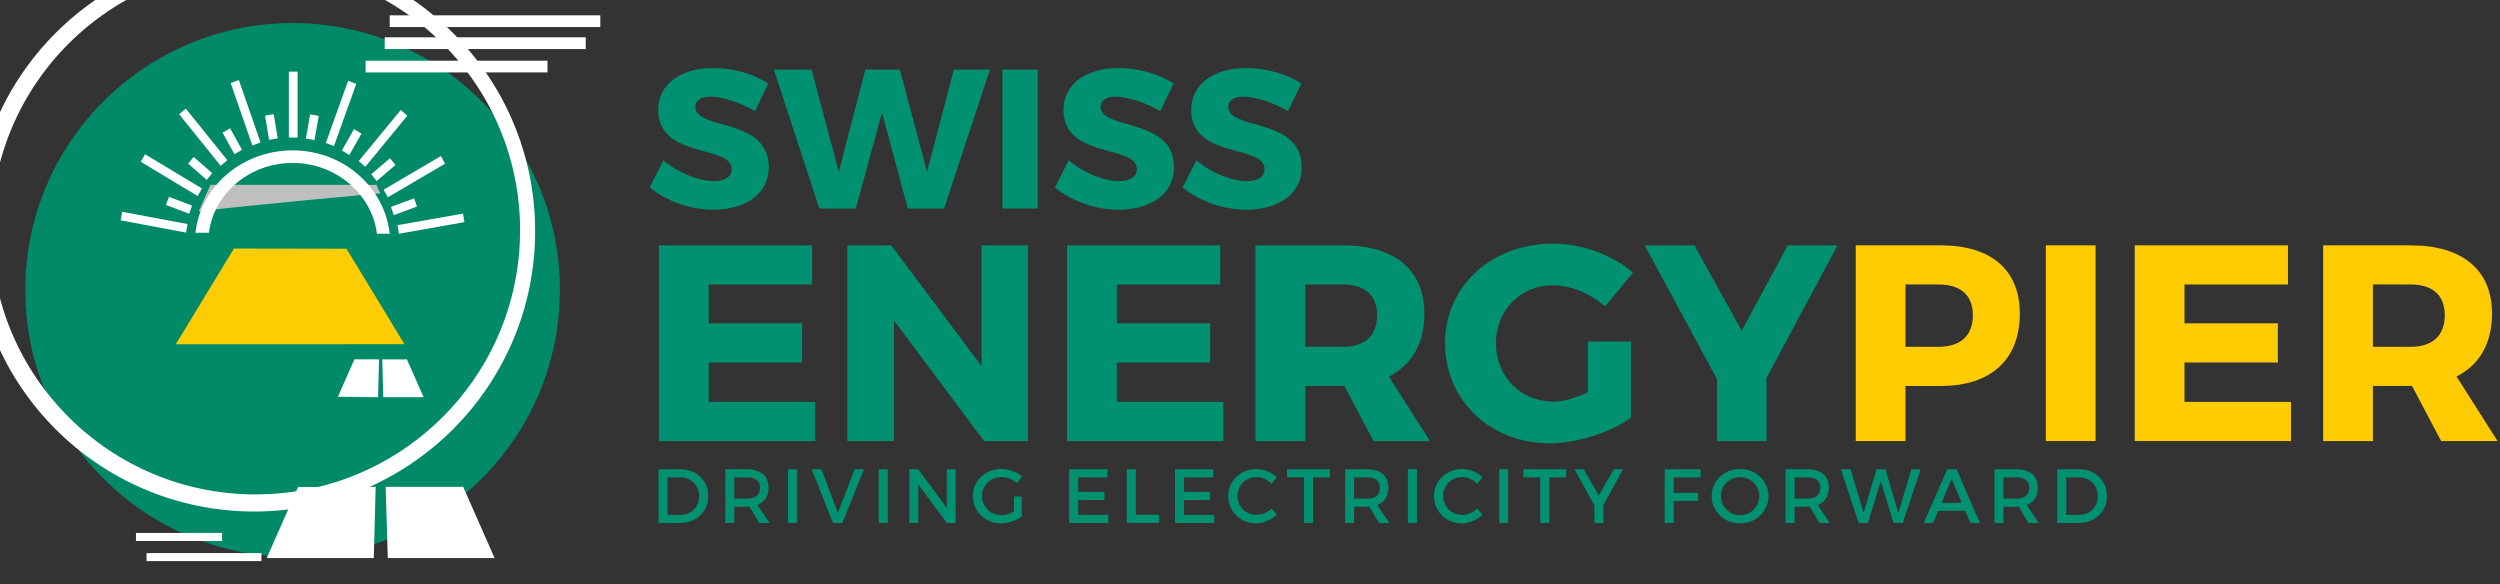 <?xml version="1.0" encoding="UTF-8" standalone="no"?>
<svg
   xmlns:serif="http://www.serif.com/"
   xmlns:dc="http://purl.org/dc/elements/1.1/"
   xmlns:cc="http://creativecommons.org/ns#"
   xmlns:rdf="http://www.w3.org/1999/02/22-rdf-syntax-ns#"
   xmlns:svg="http://www.w3.org/2000/svg"
   xmlns="http://www.w3.org/2000/svg"
   xmlns:sodipodi="http://sodipodi.sourceforge.net/DTD/sodipodi-0.dtd"
   xmlns:inkscape="http://www.inkscape.org/namespaces/inkscape"
   width="100%"
   height="100%"
   viewBox="0 0 663 155"
   version="1.1"
   xml:space="preserve"
   style="fill-rule:evenodd;clip-rule:evenodd;stroke-linejoin:round;stroke-miterlimit:2;"
   id="svg1384"
   sodipodi:docname="logo_rond_vert_swiss_energypier_driving_electricity_forward.svg"
   inkscape:version="1.0.2 (e86c870, 2021-01-15)"><rect x="0" y="0" width="663" height="155" fill="#333333" stroke="none"/><defs
   id="defs1388">
        
        
        
        
        
        
        
        
        
        
        
        
        
        
        
        
        
        
        
        
        
        
        
        
        
        
        
        
        
        
        
        
        
        
        
        
        
        
        
        
        
        
        
        
        
        
        
        
        
        
        
        
        
        
        
        
        
        
        
        
        
        
        
        
        
        
    </defs><sodipodi:namedview
   pagecolor="#ffffff"
   bordercolor="#666666"
   borderopacity="1"
   objecttolerance="10"
   gridtolerance="10"
   guidetolerance="10"
   inkscape:pageopacity="0"
   inkscape:pageshadow="2"
   inkscape:window-width="1920"
   inkscape:window-height="1018"
   id="namedview1386"
   showgrid="false"
   inkscape:zoom="1.2894894"
   inkscape:cx="330.9684"
   inkscape:cy="19.719992"
   inkscape:window-x="0"
   inkscape:window-y="34"
   inkscape:window-maximized="1"
   inkscape:current-layer="svg1384" />
    <path
   d="m 187.942,75.446 v 10.3 h 24.763 V 96.133 h -24.763 v 10.45 h 28.246 v 10.383 h -41.442 V 65.067 h 40.629 v 10.379 z"
   style="fill:#009170;fill-rule:nonzero;stroke-width:4.167"
   id="path1241" /><path
   d="M 260.967,116.963 237.092,85.008 V 116.963 H 224.713 V 65.067 h 11.638 l 23.954,32.025 V 65.067 h 12.304 v 51.896 z"
   style="fill:#009170;fill-rule:nonzero;stroke-width:4.167"
   id="path1243" /><path
   d="m 296.188,75.446 v 10.3 h 24.758 V 96.133 h -24.758 v 10.45 h 28.242 v 10.383 H 282.984 V 65.067 h 40.633 v 10.379 z"
   style="fill:#009170;fill-rule:nonzero;stroke-width:4.167"
   id="path1245" /><path
   d="m 356.538,102.358 h -10.379 v 14.608 H 332.959 V 65.067 h 23.204 c 13.721,0 21.579,6.529 21.579,18.088 0,7.933 -3.342,13.646 -9.417,16.683 l 10.9,17.129 h -14.975 z m -0.375,-10.383 c 5.713,0 9.05,-2.892 9.05,-8.371 0,-5.413 -3.337,-8.158 -9.05,-8.158 h -10.004 v 16.529 z"
   style="fill:#009170;fill-rule:nonzero;stroke-width:4.167"
   id="path1247" /><path
   d="m 432.53,90.575 v 20.229 c -5.558,3.933 -14.304,6.75 -21.575,6.75 -15.788,0 -27.725,-11.413 -27.725,-26.542 0,-15.046 12.229,-26.392 28.621,-26.392 7.7,0 15.863,2.967 21.2,7.713 l -7.413,8.971 c -3.779,-3.483 -9.05,-5.642 -13.871,-5.642 -8.521,0 -15.05,6.679 -15.05,15.35 0,8.825 6.604,15.496 15.204,15.496 2.671,0 6.079,-0.967 9.192,-2.521 V 90.575 Z"
   style="fill:#009170;fill-rule:nonzero;stroke-width:4.167"
   id="path1249" /><path
   d="M 468.492,116.963 H 455.367 V 100.575 L 436.167,65.067 h 13.192 l 12.533,22.621 12.233,-22.621 h 13.196 l -18.829,35.138 z"
   style="fill:#009170;fill-rule:nonzero;stroke-width:4.167"
   id="path1251" /><path
   d="m 514.755,65.067 c 13.267,0 20.904,6.529 20.904,18.088 0,12.158 -7.638,19.204 -20.904,19.204 h -9.421 v 14.608 H 492.142 V 65.067 Z m -9.421,26.908 h 8.754 c 5.779,0 9.117,-2.892 9.117,-8.371 0,-5.413 -3.338,-8.158 -9.117,-8.158 h -8.754 z"
   style="fill:#ffcb03;fill-rule:nonzero;stroke-width:4.167"
   id="path1253" /><rect
   x="542.55"
   y="65.063"
   width="13.196"
   height="51.9"
   style="fill:#ffcb03;fill-rule:nonzero;stroke-width:4.167"
   id="rect1255" /><path
   d="m 579.325,75.446 v 10.3 h 24.763 V 96.133 h -24.763 v 10.45 h 28.246 v 10.383 H 566.138 V 65.067 h 40.625 v 10.379 z"
   style="fill:#ffcb03;fill-rule:nonzero;stroke-width:4.167"
   id="path1257" /><path
   d="M 639.676,102.358 H 629.301 v 14.608 H 616.1 V 65.067 h 23.208 c 13.713,0 21.575,6.529 21.575,18.088 0,7.933 -3.346,13.646 -9.417,16.683 l 10.888,17.129 h -14.963 z m -0.367,-10.383 c 5.704,0 9.042,-2.892 9.042,-8.371 0,-5.413 -3.337,-8.158 -9.042,-8.158 H 629.301 v 16.529 z"
   style="fill:#ffcb03;fill-rule:nonzero;stroke-width:4.167"
   id="path1259" /><path
   d="m 180.463,124.442 c 4.263,0 7.346,2.992 7.346,7.125 0,4.108 -3.108,7.125 -7.408,7.125 h -5.763 v -14.25 z m -3.429,12.096 h 3.483 c 2.763,0 4.879,-2.058 4.879,-4.946 0,-2.917 -2.175,-4.992 -4.975,-4.992 h -3.388 z"
   style="fill:#009170;fill-rule:nonzero;stroke-width:4.167"
   id="path1261" /><path
   d="m 198.738,134.375 c -0.2,0.021 -0.425,0.021 -0.642,0.021 h -3.367 v 4.296 h -2.4 V 124.433 h 5.767 c 3.629,0 5.721,1.783 5.721,4.871 0,2.279 -1.05,3.888 -2.942,4.625 l 3.183,4.763 h -2.717 z m -0.642,-2.142 c 2.192,0 3.45,-0.933 3.45,-2.867 0,-1.875 -1.258,-2.767 -3.45,-2.767 h -3.367 v 5.633 z"
   style="fill:#009170;fill-rule:nonzero;stroke-width:4.167"
   id="path1263" /><rect
   x="208.971"
   y="124.433"
   width="2.392"
   height="14.258"
   style="fill:#009170;fill-rule:nonzero;stroke-width:4.167"
   id="rect1265" /><path
   d="m 220.921,138.692 -5.662,-14.258 h 2.579 l 4.379,11.583 4.429,-11.583 h 2.488 l -5.733,14.258 z"
   style="fill:#009170;fill-rule:nonzero;stroke-width:4.167"
   id="path1267" /><rect
   x="233.038"
   y="124.433"
   width="2.392"
   height="14.258"
   style="fill:#009170;fill-rule:nonzero;stroke-width:4.167"
   id="rect1269" /><path
   d="m 251.096,138.692 -7.567,-10.225 v 10.225 h -2.4 v -14.258 h 2.358 l 7.608,10.242 v -10.242 h 2.35 v 14.258 z"
   style="fill:#009170;fill-rule:nonzero;stroke-width:4.167"
   id="path1271" /><path
   d="m 270.975,131.688 v 5.258 c -1.438,1.096 -3.567,1.846 -5.517,1.846 -4.196,0 -7.467,-3.154 -7.467,-7.225 0,-4.075 3.308,-7.192 7.604,-7.192 2.033,0 4.067,0.779 5.463,2 l -1.363,1.771 c -1.096,-1.017 -2.608,-1.625 -4.1,-1.625 -2.896,0 -5.167,2.217 -5.167,5.046 0,2.846 2.292,5.071 5.192,5.071 1.058,0 2.258,-0.367 3.271,-0.979 v -3.971 z"
   style="fill:#009170;fill-rule:nonzero;stroke-width:4.167"
   id="path1273" /><path
   d="m 285.934,126.6 v 3.846 h 6.942 v 2.158 h -6.942 v 3.933 h 7.992 v 2.154 h -10.383 v -14.258 h 10.146 v 2.167 z"
   style="fill:#009170;fill-rule:nonzero;stroke-width:4.167"
   id="path1275" /><path
   d="m 307.363,136.508 v 2.183 h -8.542 v -14.258 h 2.396 v 12.075 z"
   style="fill:#009170;fill-rule:nonzero;stroke-width:4.167"
   id="path1277" /><path
   d="m 314.017,126.6 v 3.846 h 6.938 v 2.158 h -6.938 v 3.933 h 7.992 v 2.154 h -10.388 v -14.258 h 10.15 v 2.167 z"
   style="fill:#009170;fill-rule:nonzero;stroke-width:4.167"
   id="path1279" /><path
   d="m 338.588,126.579 -1.392,1.746 c -1.038,-1.113 -2.525,-1.804 -3.962,-1.804 -2.846,0 -5.075,2.192 -5.075,5.004 0,2.808 2.229,5.021 5.075,5.021 1.417,0 2.875,-0.642 3.962,-1.679 l 1.413,1.588 c -1.442,1.417 -3.492,2.337 -5.5,2.337 -4.158,0 -7.383,-3.163 -7.383,-7.25 0,-4.05 3.267,-7.167 7.471,-7.167 2.004,0 4.021,0.833 5.392,2.204 z"
   style="fill:#009170;fill-rule:nonzero;stroke-width:4.167"
   id="path1281" /><path
   d="m 348.209,126.6 v 12.092 h -2.396 V 126.6 h -4.479 v -2.167 h 11.375 v 2.167 z"
   style="fill:#009170;fill-rule:nonzero;stroke-width:4.167"
   id="path1283" /><path
   d="m 363.142,134.375 c -0.2,0.021 -0.421,0.021 -0.65,0.021 h -3.371 v 4.296 h -2.4 V 124.433 h 5.771 c 3.629,0 5.721,1.783 5.721,4.871 0,2.279 -1.05,3.888 -2.942,4.625 l 3.188,4.763 h -2.717 z m -0.65,-2.142 c 2.188,0 3.45,-0.933 3.45,-2.867 0,-1.875 -1.262,-2.767 -3.45,-2.767 h -3.371 v 5.633 z"
   style="fill:#009170;fill-rule:nonzero;stroke-width:4.167"
   id="path1285" /><rect
   x="373.367"
   y="124.433"
   width="2.396"
   height="14.258"
   style="fill:#009170;fill-rule:nonzero;stroke-width:4.167"
   id="rect1287" /><path
   d="m 393.15,126.579 -1.4,1.746 c -1.033,-1.113 -2.517,-1.804 -3.962,-1.804 -2.833,0 -5.062,2.192 -5.062,5.004 0,2.808 2.229,5.021 5.062,5.021 1.429,0 2.888,-0.642 3.962,-1.679 l 1.417,1.588 c -1.433,1.417 -3.487,2.337 -5.496,2.337 -4.158,0 -7.379,-3.163 -7.379,-7.25 0,-4.05 3.263,-7.167 7.463,-7.167 2.008,0 4.021,0.833 5.396,2.204 z"
   style="fill:#009170;fill-rule:nonzero;stroke-width:4.167"
   id="path1289" /><rect
   x="397.575"
   y="124.433"
   width="2.392"
   height="14.258"
   style="fill:#009170;fill-rule:nonzero;stroke-width:4.167"
   id="rect1291" /><path
   d="m 410.859,126.6 v 12.092 h -2.392 V 126.6 h -4.479 v -2.167 h 11.383 v 2.167 z"
   style="fill:#009170;fill-rule:nonzero;stroke-width:4.167"
   id="path1293" /><path
   d="M 425.213,138.692 H 422.842 v -4.658 l -5.296,-9.6 h 2.413 l 4.058,6.946 3.979,-6.946 h 2.433 l -5.217,9.517 z"
   style="fill:#009170;fill-rule:nonzero;stroke-width:4.167"
   id="path1295" /><path
   d="m 443.884,126.6 v 4.112 h 6.454 v 2.138 h -6.454 v 5.842 h -2.4 v -14.25 h 9.546 l -0.025,2.158 z"
   style="fill:#009170;fill-rule:nonzero;stroke-width:4.167"
   id="path1297" /><path
   d="m 469,131.567 c 0,4.071 -3.283,7.225 -7.529,7.225 -4.242,0 -7.529,-3.154 -7.529,-7.225 0,-4.096 3.288,-7.192 7.529,-7.192 4.246,0 7.529,3.117 7.529,7.192 z m -12.617,0 c 0,2.829 2.325,5.071 5.117,5.071 2.771,0 5.05,-2.242 5.05,-5.071 0,-2.829 -2.279,-5.029 -5.05,-5.029 -2.808,0 -5.117,2.196 -5.117,5.029 z"
   style="fill:#009170;fill-rule:nonzero;stroke-width:4.167"
   id="path1299" /><path
   d="m 479.942,134.375 c -0.204,0.021 -0.429,0.021 -0.646,0.021 h -3.375 v 4.296 h -2.392 V 124.433 h 5.767 c 3.633,0 5.725,1.783 5.725,4.871 0,2.279 -1.062,3.888 -2.95,4.625 l 3.183,4.763 h -2.721 z m -0.65,-2.142 c 2.188,0 3.45,-0.933 3.45,-2.867 0,-1.875 -1.262,-2.767 -3.45,-2.767 h -3.371 v 5.633 z"
   style="fill:#009170;fill-rule:nonzero;stroke-width:4.167"
   id="path1301" /><path
   d="m 502.155,138.692 -3.367,-11.113 -3.408,11.113 h -2.475 l -4.708,-14.258 h 2.575 l 3.454,11.583 3.425,-11.554 2.354,-0.029 3.454,11.583 3.429,-11.583 h 2.475 l -4.746,14.258 z"
   style="fill:#009170;fill-rule:nonzero;stroke-width:4.167"
   id="path1303" /><path
   d="m 514.009,135.471 -1.358,3.221 h -2.496 l 6.271,-14.258 h 2.454 l 6.204,14.258 h -2.55 l -1.363,-3.221 z m 3.571,-8.467 -2.679,6.333 h 5.358 z"
   style="fill:#009170;fill-rule:nonzero;stroke-width:4.167"
   id="path1305" /><path
   d="m 535.355,134.375 c -0.2,0.021 -0.429,0.021 -0.646,0.021 h -3.375 v 4.296 h -2.392 V 124.433 h 5.767 c 3.629,0 5.721,1.783 5.721,4.871 0,2.279 -1.054,3.888 -2.946,4.625 l 3.188,4.763 h -2.721 z m -0.646,-2.142 c 2.183,0 3.454,-0.933 3.454,-2.867 0,-1.875 -1.271,-2.767 -3.454,-2.767 h -3.375 v 5.633 z"
   style="fill:#009170;fill-rule:nonzero;stroke-width:4.167"
   id="path1307" /><path
   d="m 551.409,124.442 c 4.267,0 7.342,2.992 7.342,7.125 0,4.108 -3.104,7.125 -7.404,7.125 h -5.763 v -14.25 z m -3.433,12.096 h 3.492 c 2.758,0 4.867,-2.058 4.867,-4.946 0,-2.917 -2.167,-4.992 -4.963,-4.992 h -3.396 z"
   style="fill:#009170;fill-rule:nonzero;stroke-width:4.167"
   id="path1309" /><path
   d="m 203.763,22.154 -3.521,7.308 c -3.896,-2.263 -8.792,-3.838 -11.783,-3.838 -2.425,0 -4.054,0.892 -4.054,2.683 0,6.363 19.471,2.733 19.471,16.046 0,7.363 -6.529,11.258 -14.733,11.258 -6.15,0 -12.475,-2.317 -16.842,-5.892 l 3.633,-7.208 c 3.792,3.317 9.475,5.525 13.313,5.525 2.946,0 4.788,-1.108 4.788,-3.213 0,-6.521 -19.471,-2.629 -19.471,-15.675 0,-6.788 5.846,-11.104 14.683,-11.104 5.313,0 10.733,1.629 14.517,4.108 z"
   style="fill:#009170;fill-rule:nonzero;stroke-width:4.167"
   id="path1311" /><path
   d="m 240.75,55.296 -6.842,-25.463 -6.95,25.463 h -9.679 L 205.238,18.463 h 9.988 l 7.213,27.1 7.05,-27.1 h 9.15 l 7.213,27.1 7.108,-27.1 h 9.567 L 250.375,55.296 Z"
   style="fill:#009170;fill-rule:nonzero;stroke-width:4.167"
   id="path1313" /><rect
   x="265.834"
   y="18.463"
   width="9.367"
   height="36.833"
   style="fill:#009170;fill-rule:nonzero;stroke-width:4.167"
   id="rect1315" /><path
   d="m 311.234,22.154 -3.525,7.308 c -3.888,-2.263 -8.783,-3.838 -11.783,-3.838 -2.417,0 -4.05,0.892 -4.05,2.683 0,6.363 19.467,2.733 19.467,16.046 0,7.363 -6.529,11.258 -14.733,11.258 -6.15,0 -12.467,-2.317 -16.842,-5.892 l 3.638,-7.208 c 3.788,3.317 9.463,5.525 13.308,5.525 2.95,0 4.792,-1.108 4.792,-3.213 0,-6.521 -19.471,-2.629 -19.471,-15.675 0,-6.788 5.842,-11.104 14.679,-11.104 5.312,0 10.733,1.629 14.521,4.108 z"
   style="fill:#009170;fill-rule:nonzero;stroke-width:4.167"
   id="path1317" /><path
   d="m 345.117,22.154 -3.529,7.308 c -3.896,-2.263 -8.783,-3.838 -11.788,-3.838 -2.417,0 -4.05,0.892 -4.05,2.683 0,6.363 19.467,2.733 19.467,16.046 0,7.363 -6.521,11.258 -14.733,11.258 -6.15,0 -12.467,-2.317 -16.833,-5.892 l 3.633,-7.208 c 3.788,3.317 9.463,5.525 13.304,5.525 2.95,0 4.792,-1.108 4.792,-3.213 0,-6.521 -19.467,-2.629 -19.467,-15.675 0,-6.788 5.842,-11.104 14.675,-11.104 5.317,0 10.738,1.629 14.529,4.108 z"
   style="fill:#009170;fill-rule:nonzero;stroke-width:4.167"
   id="path1319" />
<g
   style="clip-rule:evenodd;fill-rule:evenodd;stroke-linejoin:round;stroke-miterlimit:2"
   id="g1653"
   transform="matrix(0.508,0,0,0.508,0,0.017)"><g
     id="Plan-de-travail1"
     serif:id="Plan de travail1"
     transform="scale(0.123,0.087)">
        <rect
   x="0"
   y="0"
   width="2480.32"
   height="3507.87"
   style="fill:none"
   id="rect1463" />
        <g
   transform="matrix(60.252,0,0,85.057,16454.2,10861.8)"
   id="g1580">
            <g
   id="CERCLE-VERT"
   serif:id="CERCLE VERT">
                <g
   id="Picto-energypier-plein"
   serif:id="Picto energypier plein">
                    <g
   transform="matrix(-1.074,0,0,1.074,-252.477,-88.421)"
   id="g1467">
                        <path
   d="m 0.004,-35.063 c -9.684,0 -17.534,7.85 -17.534,17.532 0,9.683 7.85,17.531 17.534,17.531 9.681,0 17.53,-7.848 17.53,-17.531 0,-9.682 -7.849,-17.532 -17.53,-17.532"
   style="fill:#008a68;fill-rule:nonzero"
   id="path1465" />
                    </g>
                    <g
   transform="matrix(0.021,0,0,0.038,-416.573,-1826.09)"
   id="g1471">
                        <rect
   x="8123"
   y="44763.602"
   width="674.35"
   height="21.766"
   style="fill:#ffffff"
   id="rect1469" />
                    </g>
                    <g
   transform="matrix(0.012,0,0,0.026,-360.243,-1252.54)"
   id="g1475">
                        <rect
   x="8123"
   y="44763.602"
   width="674.35"
   height="21.766"
   style="fill:#ffffff"
   id="rect1473" />
                    </g>
                    <g
   transform="matrix(0.022,0,0,0.038,-424.344,-1827.64)"
   id="g1479">
                        <rect
   x="8123"
   y="44763.602"
   width="674.35"
   height="21.766"
   style="fill:#ffffff"
   id="rect1477" />
                    </g>
                    <g
   transform="matrix(0.009,0,0,0.026,-336.62,-1253.96)"
   id="g1483">
                        <rect
   x="8123"
   y="44763.602"
   width="674.35"
   height="21.766"
   style="fill:#ffffff"
   id="rect1481" />
                    </g>
                    <g
   transform="matrix(0.019,0,0,0.038,-401.674,-1824.44)"
   id="g1487">
                        <rect
   x="8123"
   y="44763.602"
   width="674.35"
   height="21.766"
   style="fill:#ffffff"
   id="rect1485" />
                    </g>
                    <g
   transform="matrix(0.023,0,0,0.023,-615.278,-694.095)"
   id="g1491">
                        <path
   d="m 15656.6,24474.6 c 475,0 860.1,385.1 860.1,860 0,475 -385.1,860 -860.1,860 -474.9,0 -859.9,-385 -859.9,-860 0,-474.9 385,-860 859.9,-860 z m 813,899.6 1.1,-40 c 0,-0.7 0,-1.3 0,-1.9 0,-447.3 -362.7,-810 -810.1,-810 -447.3,0 -809.9,362.7 -809.9,810 0,447.4 362.6,809.9 809.9,809.9 400.9,0 733.8,-291.1 798.6,-673.5 l 5.8,-40 c 2.1,-18 3.7,-36.2 4.6,-54.5 z"
   style="fill:#ffffff;fill-rule:nonzero"
   id="path1489" />
                    </g>
                    <g
   transform="matrix(0.022,0,0,0.022,-590.863,-655.062)"
   id="g1495">
                        <path
   d="m 15927.3,25531.9 -248.2,0.2 6.8,228.2 h 342 z m -280.2,0 -248.5,0.7 -100.3,227.7 342.7,0.1 z m -120.8,-289 128.5,1.7 3.2,-121.4 -78.9,-0.2 z m 145.1,1.5 129.3,0.1 -53.5,-121.2 -79,-0.1 z"
   style="fill:#ffffff;fill-rule:nonzero"
   id="path1493" />
                    </g>
                    <g
   transform="matrix(-0.024,0,0,0.023,-56.43,-1333.43)"
   id="g1499">
                        <path
   d="m 7922.52,52989.8 487.13,-0.1 34.63,81.4 c -149.61,-19.5 -532.87,-55.2 -532.87,-55.2 0,0 8.54,-18.9 11.11,-26.1 z"
   style="fill:#bfbfbf"
   id="path1497" />
                    </g>
                    <g
   transform="matrix(1.303,0,0,1.275,-260.041,-109.773)"
   id="g1503">
                        <path
   d="M -0.511,4.985 11.852,4.982 8.719,-0.301 2.632,-0.313 Z"
   style="fill:#fecc03;fill-rule:nonzero"
   id="path1501" />
                    </g>
                    <g
   id="SOLEIL"
   transform="matrix(0.059,0,0,0.1,-305.252,-449.275)">
                        <g
   transform="matrix(15.95,0,0,8.833,894.701,3379.89)"
   id="g1507">
                            <path
   d="m 0,-6.577 c -3.793,0 -6.913,2.884 -7.285,6.577 h 1.009 c 0.368,-3.139 3.038,-5.576 6.276,-5.576 3.238,0 5.93,2.515 6.298,5.654 H 7.253 C 6.88,-3.615 3.791,-6.577 0,-6.577"
   style="fill:#ffffff;fill-rule:nonzero"
   id="path1505" />
                        </g>
                        <g
   transform="matrix(0,14.243,16.377,0,921.991,3284.97)"
   id="g1511">
                            <rect
   x="-1.315"
   y="-1.952"
   width="3.266"
   height="0.637"
   style="fill:#ffffff"
   id="rect1509" />
                        </g>
                        <g
   transform="matrix(7.935,13.5,15.296,-3.333,853.465,3278.99)"
   id="g1515">
                            <rect
   x="-0.781"
   y="-1.748"
   width="3.262"
   height="0.639"
   style="fill:#ffffff"
   id="rect1513" />
                        </g>
                        <g
   transform="matrix(15.188,11.138,12.368,-6.252,781.204,3291.57)"
   id="g1519">
                            <rect
   x="-0.343"
   y="-1.371"
   width="3.264"
   height="0.639"
   style="fill:#ffffff"
   id="rect1517" />
                        </g>
                        <g
   transform="matrix(20.803,7.401,8.02,-8.357,721.476,3323.06)"
   id="g1523">
                            <rect
   x="-0.062"
   y="-0.867"
   width="3.263"
   height="0.637"
   style="fill:#ffffff"
   id="rect1521" />
                        </g>
                        <g
   transform="matrix(23.915,2.649,2.817,-9.427,689.324,3368.26)"
   id="g1527">
                            <rect
   x="0.031"
   y="-0.297"
   width="3.263"
   height="0.638"
   style="fill:#ffffff"
   id="rect1525" />
                        </g>
                        <g
   transform="matrix(2.658,9.426,23.957,-2.505,1056.19,3357.71)"
   id="g1531">
                            <rect
   x="1.343"
   y="-1.671"
   width="0.64"
   height="3.264"
   style="fill:#ffffff"
   id="rect1529" />
                        </g>
                        <g
   transform="matrix(-20.926,7.274,7.891,8.415,1022.06,3358.64)"
   id="g1535">
                            <rect
   x="-2.891"
   y="-1.404"
   width="3.264"
   height="0.636"
   style="fill:#ffffff"
   id="rect1533" />
                        </g>
                        <g
   transform="matrix(-15.382,11.048,12.23,6.312,1007.69,3331.46)"
   id="g1539">
                            <rect
   x="-2.443"
   y="-1.771"
   width="3.263"
   height="0.64"
   style="fill:#ffffff"
   id="rect1537" />
                        </g>
                        <g
   transform="matrix(-8.16,13.446,15.253,3.431,975.18,3304.92)"
   id="g1543">
                            <rect
   x="-1.897"
   y="-1.96"
   width="3.263"
   height="0.638"
   style="fill:#ffffff"
   id="rect1541" />
                        </g>
                        <g
   transform="matrix(-7.389,7.702,13.955,4.963,977.434,3322.6)"
   id="g1547">
                            <path
   d="m -1.191,-1.326 h 1.955 v 0.638 L -1.2,-0.687 c -0.003,-0.212 10e-4,-0.425 0.009,-0.639"
   style="fill:#ffffff;fill-rule:nonzero"
   id="path1545" />
                        </g>
                        <g
   transform="matrix(16.045,1.776,2.645,-8.858,907.851,3312.46)"
   id="g1551">
                            <path
   d="M 0.167,-0.073 H 0.804 V 1.856 C 0.592,1.86 0.379,1.856 0.165,1.848 l 0.002,-1.921"
   style="fill:#ffffff;fill-rule:nonzero"
   id="path1549" />
                        </g>
                        <g
   transform="matrix(-13.749,3,5.323,9.045,1019.32,3369.85)"
   id="g1555">
                            <path
   d="m -1.844,-0.96 h 2.013 v 0.639 l -2.016,-0.001 c -0.006,-0.213 -0.005,-0.426 0.003,-0.638"
   style="fill:#ffffff;fill-rule:nonzero"
   id="path1553" />
                        </g>
                        <g
   transform="matrix(-11.251,5.69,10.2,7.477,1005.48,3345.15)"
   id="g1559">
                            <path
   d="m -1.553,-1.2 h 1.987 v 0.638 l -1.99,-10e-4 C -1.56,-0.775 -1.562,-0.987 -1.553,-1.2"
   style="fill:#ffffff;fill-rule:nonzero"
   id="path1557" />
                        </g>
                        <g
   transform="matrix(2.526,9.017,16.075,-1.67,882.027,3299.55)"
   id="g1563">
                            <path
   d="m -0.469,-1.196 h 1.891 l 0.001,0.64 -1.898,-0.001 c -0.005,-0.215 -0.001,-0.426 0.006,-0.639"
   style="fill:#ffffff;fill-rule:nonzero"
   id="path1561" />
                        </g>
                        <g
   transform="matrix(11.995,6.193,10.339,-7.423,776.887,3326.24)"
   id="g1567">
                            <path
   d="m -0.012,-0.673 h 1.846 l 10e-4,0.638 h -1.85 C -0.021,-0.248 -0.02,-0.46 -0.012,-0.673"
   style="fill:#ffffff;fill-rule:nonzero"
   id="path1565" />
                        </g>
                        <g
   transform="matrix(14.972,3.371,5.476,-9.016,744.413,3357.07)"
   id="g1571">
                            <path
   d="M 0.053,-0.339 H 1.896 L 1.895,0.299 H 0.054 C 0.046,0.087 0.046,-0.127 0.053,-0.339"
   style="fill:#ffffff;fill-rule:nonzero"
   id="path1569" />
                        </g>
                        <g
   transform="matrix(7.614,8.126,14.05,-4.88,825.947,3306.16)"
   id="g1575">
                            <path
   d="m -0.19,-0.968 h 1.863 v 0.638 l -1.87,0.001 c -0.005,-0.215 -0.002,-0.427 0.007,-0.639"
   style="fill:#ffffff;fill-rule:nonzero"
   id="path1573" />
                        </g>
                    </g>
                </g>
            </g>
        </g>
    </g></g></svg>
